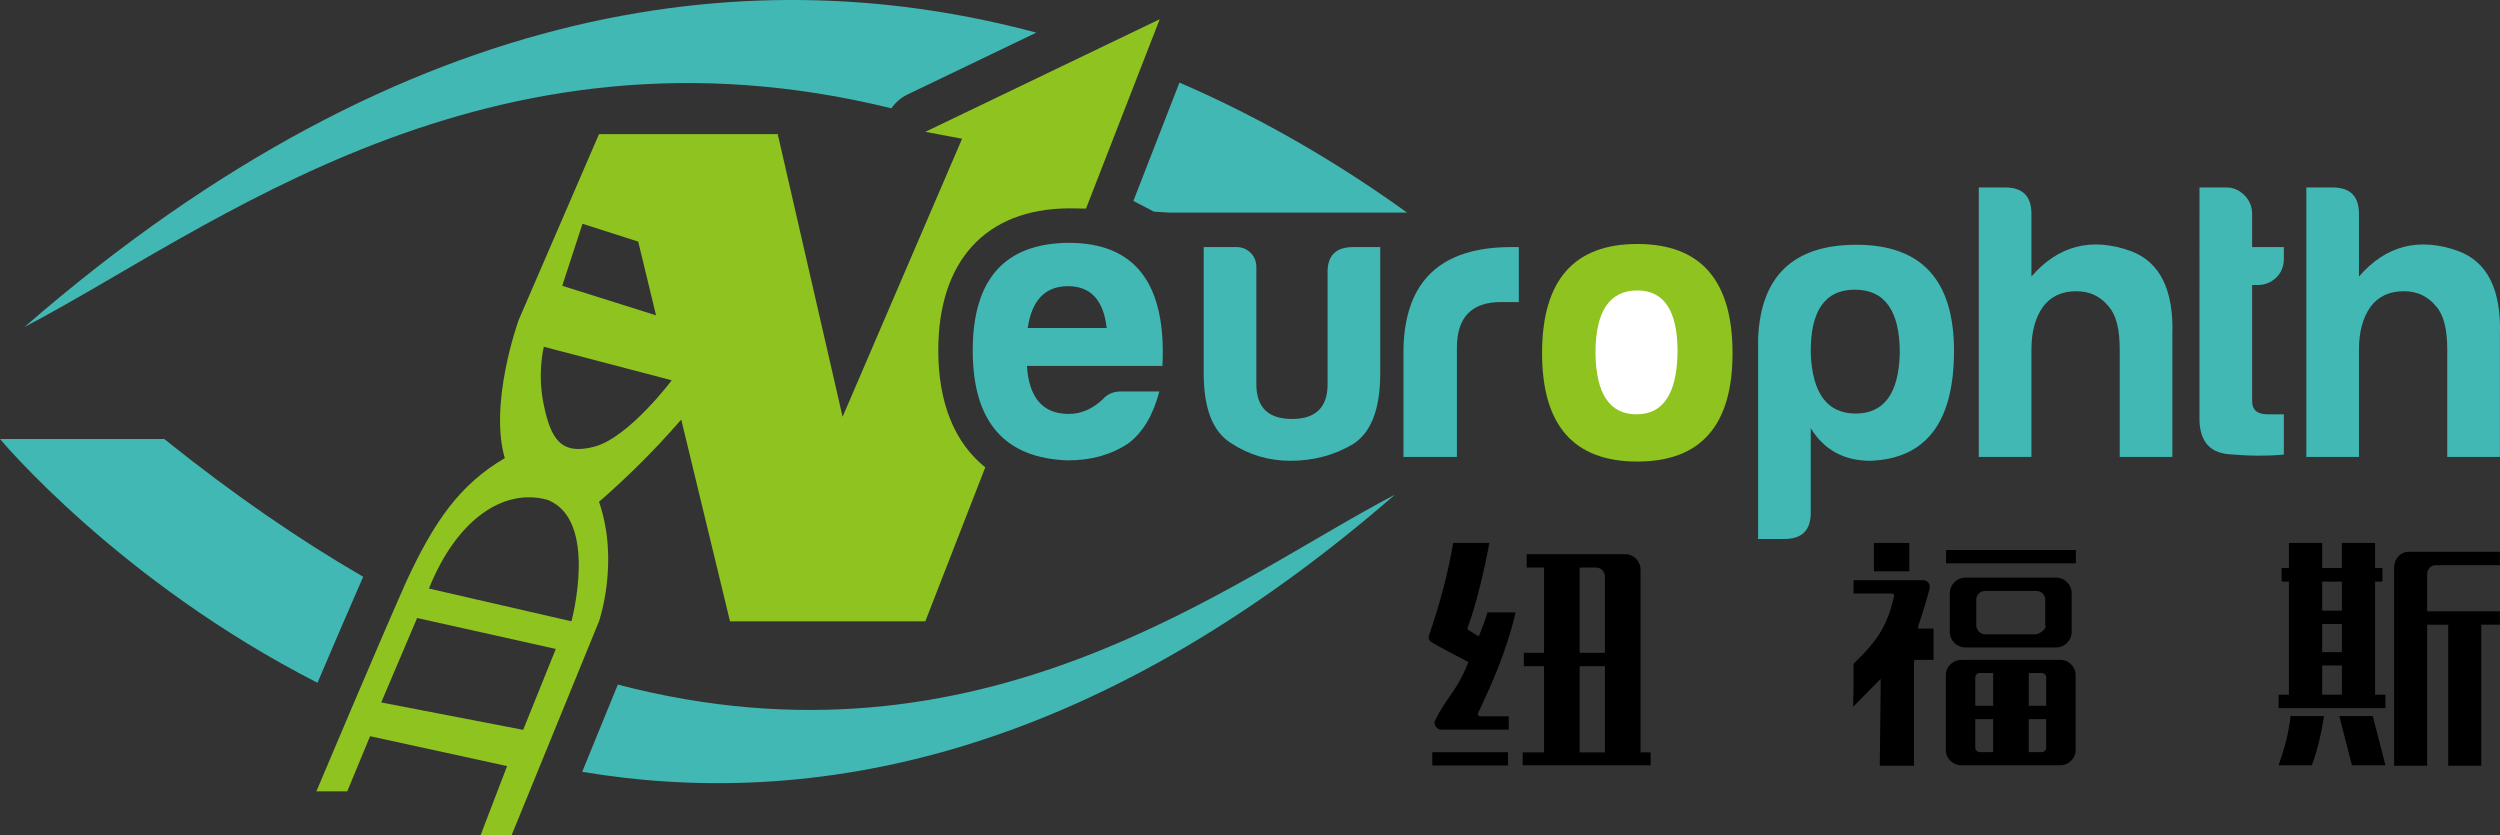<?xml version="1.0" encoding="iso-8859-1"?>
<!-- Generator: Adobe Illustrator 16.0.0, SVG Export Plug-In . SVG Version: 6.00 Build 0)  -->
<!DOCTYPE svg PUBLIC "-//W3C//DTD SVG 1.1//EN" "http://www.w3.org/Graphics/SVG/1.1/DTD/svg11.dtd">
<svg version="1.1" id="&#x56FE;&#x5C42;_1" xmlns="http://www.w3.org/2000/svg" xmlns:xlink="http://www.w3.org/1999/xlink" x="0px"
	 y="0px" width="339.831px" height="113.506px" viewBox="0 0 339.831 113.506" style="enable-background:new 0 0 339.831 113.506;"
	 xml:space="preserve">
<rect x="0" y="0" width="339.831" height="113.506" fill="#333333" stroke="none"/>
<g>
	<defs>
		<rect id="SVGID_1_" width="339.831" height="113.506"/>
	</defs>
	<clipPath id="SVGID_2_">
		<use xlink:href="#SVGID_1_"  style="overflow:visible;"/>
	</clipPath>
	<path style="clip-path:url(#SVGID_2_);fill:#41B8B4;" d="M49.368,78.401c-8.612-4.988-17.62-11.163-27.044-18.727H0
		c0,0,16.091,19.329,43.158,33.138C45.299,87.791,47.657,82.295,49.368,78.401"/>
	<path style="clip-path:url(#SVGID_2_);fill:#41B8B4;" d="M83.985,93.057l-4.845,11.858c30.906,5.186,68.923-1.563,110.471-37.671
		C167.053,79.033,133.599,106.042,83.985,93.057"/>
	<path style="clip-path:url(#SVGID_2_);fill:#41B8B4;" d="M160.325,11.225l-6.263,16.088c0.922,0.475,1.846,0.954,2.777,1.454
		c1.283,0.078,2.097,0.134,2.097,0.134h16.529h8.47h7.332C182.708,22.733,172.302,16.392,160.325,11.225"/>
	<path style="clip-path:url(#SVGID_2_);fill:#41B8B4;" d="M121.172,14.724c0.542-0.783,1.275-1.44,2.176-1.873l17.518-8.415
		C103.856-5.49,56.112-1.425,3.332,44.445C28.613,31.232,65.973,1.164,121.172,14.724"/>
	<path style="clip-path:url(#SVGID_2_);fill:#8FC31F;" d="M125.781,17.92l4.998,0.937l-16.243,37.796l-8.746-38.109h-0.079
		c0.049-0.196,0.079-0.312,0.079-0.312H81.425L70.491,43.534c0,0-4.06,11.245-1.874,18.744c-6.171,3.592-9.683,8.746-13.432,16.867
		c-3.748,8.435-12.182,28.426-12.182,28.426h4.199l3.103-7.497l18.625,4.062l-3.594,9.371h4.218l11.871-29.051
		c0,0,2.811-8.122,0-16.243c3.233-2.793,7.495-6.9,11.176-11.182l6.629,27.425h26.551l8.149-20.93
		c-4.147-3.316-6.389-8.727-6.389-15.888c0-12.185,6.45-19.225,17.698-19.315c0.748,0,1.554,0.012,2.384,0.031l10.021-25.741
		L125.781,17.92z M79.183,30.415l7.572,2.428l2.421,10.019l-12.749-4.013L79.183,30.415z M71.115,99.211l-19.294-3.725l4.877-11.479
		l18.853,4.205L71.115,99.211z M77.676,84.455l-19.369-4.451c3.749-9.371,10.126-13.705,16.089-12.065
		C81.423,70.633,77.676,84.455,77.676,84.455 M80.8,60.715c-4.686,1.249-5.935-1.25-6.873-5.623c-0.937-4.373,0-7.954,0-7.954
		l17.384,4.555C91.311,51.693,85.486,59.465,80.8,60.715"/>
	<path style="clip-path:url(#SVGID_2_);fill:#41B8B4;" d="M157.59,53.215c-0.842,3.228-2.245,5.578-4.21,7.052
		c-2.315,1.544-5.051,2.314-8.209,2.314c-8.63-0.28-12.945-5.262-12.945-14.943c0-9.684,4.351-14.56,13.051-14.63
		c9.051,0,13.296,5.577,12.734,16.734h-18.418c0.281,4.351,2.175,6.526,5.684,6.526c1.683,0,3.227-0.668,4.63-2
		c0.631-0.702,1.439-1.053,2.422-1.053H157.59z M150.434,44.585c-0.422-3.789-2.176-5.684-5.263-5.684s-4.911,1.895-5.472,5.684
		H150.434z"/>
	<path style="clip-path:url(#SVGID_2_);fill:#41B8B4;" d="M187.618,50.743c0,4.911-1.263,8.138-3.788,9.682
		c-2.526,1.475-5.332,2.211-8.421,2.211c-2.945,0-5.647-0.808-8.103-2.422c-2.457-1.542-3.685-4.7-3.685-9.471V33.587h4.5
		c1.467,0,2.657,1.189,2.657,2.656v15.973c0,3.157,1.613,4.736,4.843,4.736c3.227,0,4.842-1.579,4.842-4.736V37.165
		c-0.072-2.385,1.087-3.578,3.471-3.578h3.685V50.743z"/>
	<path style="clip-path:url(#SVGID_2_);fill:#41B8B4;" d="M190.777,47.374c0.212-9.19,5.088-13.787,14.631-13.787h1.052v7.473
		h-2.421c-3.999,0-5.999,2.069-5.999,6.21v14.838h-7.263V47.374z"/>
	<path style="clip-path:url(#SVGID_2_);fill:#8FC31F;" d="M235.508,48.006c0,9.823-4.313,14.734-12.944,14.734
		c-8.63,0-12.947-4.911-12.947-14.734c0-9.894,4.317-14.84,12.947-14.84C231.194,33.166,235.508,38.112,235.508,48.006"/>
	<path style="clip-path:url(#SVGID_2_);fill:#FFFFFF;" d="M216.879,48.006c0.07,5.544,1.931,8.314,5.578,8.314
		c3.65,0,5.507-2.841,5.578-8.524c0-5.544-1.824-8.314-5.472-8.314C218.774,39.482,216.879,42.323,216.879,48.006"/>
	<path style="clip-path:url(#SVGID_2_);fill:#41B8B4;" d="M246.141,69.688c0,2.385-1.192,3.578-3.579,3.578h-3.578v-27.26
		c0.352-8.489,4.807-12.735,13.367-12.735c8.84,0,13.261,4.806,13.261,14.419c0,9.682-3.789,14.665-11.367,14.946
		c-3.579,0-6.278-1.475-8.104-4.421V69.688z M258.244,48.006c0-5.754-2.034-8.63-6.104-8.63c-4.071,0-6.07,2.876-6,8.63
		c0.21,5.473,2.246,8.209,6.104,8.209C256.104,56.215,258.104,53.479,258.244,48.006"/>
	<path style="clip-path:url(#SVGID_2_);fill:#41B8B4;" d="M282.241,39.586c-1.964,0-3.473,0.701-4.524,2.105
		c-1.052,1.473-1.579,3.402-1.579,5.789v14.628h-7.156V25.482h3.578c2.386,0,3.578,1.194,3.578,3.579v8.525
		c3.649-4.209,8.14-5.368,13.472-3.473c4,1.474,5.896,5.297,5.685,11.473v16.522h-7.156V47.48c0-2.737-0.493-4.666-1.476-5.789
		C285.541,40.288,284.066,39.586,282.241,39.586"/>
	<path style="clip-path:url(#SVGID_2_);fill:#41B8B4;" d="M302.925,61.741c-2.7-0.246-4.017-1.947-3.945-5.105V25.483h3.682
		c0.912,0,1.72,0.351,2.422,1.052c0.701,0.703,1.052,1.544,1.052,2.526v4.526h4.315v1.578c0,1.054-0.35,1.913-1.052,2.579
		c-0.702,0.667-1.543,0.999-2.526,0.999h-0.737v15.789c0,1.191,0.701,1.788,2.105,1.788h2.21v5.473
		C308.134,62.004,305.626,61.986,302.925,61.741"/>
	<path style="clip-path:url(#SVGID_2_);fill:#41B8B4;" d="M326.764,39.586c-1.964,0-3.473,0.701-4.524,2.105
		c-1.052,1.473-1.579,3.402-1.579,5.789v14.628h-7.157V25.482h3.578c2.387,0,3.579,1.194,3.579,3.579v8.525
		c3.648-4.209,8.14-5.368,13.471-3.473c4.001,1.474,5.896,5.297,5.686,11.473v16.522h-7.157V47.48c0-2.737-0.492-4.666-1.474-5.789
		C330.063,40.288,328.589,39.586,326.764,39.586"/>
	<path style="clip-path:url(#SVGID_2_);" d="M309.734,96.256V94.44h1.403V79.058h-0.989V77.21h0.989v-3.407h4.521v3.407h2.675
		v-3.407h4.522v3.407h0.988v1.848h-0.988V94.44h1.402v1.815H309.734z M309.734,104.027c0.734-2.071,1.371-4.269,1.625-6.688h4.555
		c-0.351,2.261-0.859,4.522-1.656,6.688H309.734z M315.659,83.007h2.675v-3.949h-2.675V83.007z M315.659,88.644h2.675v-3.82h-2.675
		V88.644z M315.659,94.44h2.675v-3.98h-2.675V94.44z M319.703,104.027l-1.719-6.688h4.554l1.721,6.688H319.703z M332.792,104.09
		V84.918h-2.864v19.172h-4.49V77.146c0-1.178,0.859-2.134,1.94-2.134h12.453v1.815h-8.79c-0.604,0-1.113,0.541-1.113,1.242v5.032
		h9.903v1.815h-2.547v19.172H332.792z"/>
	<path style="clip-path:url(#SVGID_2_);" d="M223.005,102.274V77.434c0-1.179-0.925-2.103-2.104-2.103h-13.376v1.815h2.36v11.593
		h-2.742v1.815h2.742v11.72h-2.901v1.752h17.389v-1.752H223.005z M218.162,102.274h-3.436v-11.72h3.436V102.274z M218.162,88.739
		h-3.436V77.146h2.227c0.668,0,1.209,0.542,1.209,1.211V88.739z"/>
	<rect x="194.698" y="102.251" style="clip-path:url(#SVGID_2_);" width="10.283" height="1.801"/>
	<path style="clip-path:url(#SVGID_2_);" d="M199.5,85.335c1.232-3.381,2.307-8.014,2.95-11.532h-4.915
		c-0.678,4.1-1.979,8.854-3.29,12.552c-0.097,0.286-0.031,0.573,0.158,0.796c0.16,0.255,6.239,3.378,6.239,3.378l0.891-3.745
		c-0.096,0-1.938-1.13-2.001-1.193S199.469,85.431,199.5,85.335"/>
	<path style="clip-path:url(#SVGID_2_);" d="M200.946,97.236c-0.062-0.095-0.062-0.191-0.029-0.286
		c1.694-3.629,3.796-8.114,5.104-13.704h-3.834c-0.384,1.467-1.13,3.121-2.676,6.985c-1.494,3.734-2.833,4.458-4.457,7.737
		c-0.094,0.255-0.062,0.574,0.128,0.797c0.192,0.286,0.447,0.414,0.764,0.414h9.142v-1.815h-3.886
		C201.106,97.364,201.011,97.332,200.946,97.236"/>
	<path style="clip-path:url(#SVGID_2_);" d="M259.534,78.866h1.879c0.286,0,0.51,0.096,0.701,0.318
		c0.191,0.255,0.254,0.51,0.191,0.796c-0.446,1.688-0.955,3.377-1.529,5.033l-0.604,5.127v13.949h-4.65l0.118-10.414v-1.394
		l-3.747,3.803l0.061-2.409v-3.444c3.329-3.21,4.577-5.172,5.512-9.167c0.031-0.128,0-0.224-0.065-0.287
		c-0.062-0.063-0.127-0.096-0.253-0.096h-5.193v-1.815h2.772H259.534z M254.726,73.804h4.81v3.855h-4.81V73.804z M264.502,91.765
		c0-1.146,0.956-2.069,2.136-2.069h13.405c1.147,0,2.103,0.923,2.103,2.069v10.191c0,1.146-0.955,2.07-2.103,2.07h-13.405
		c-1.18,0-2.136-0.924-2.136-2.07V91.765z M264.534,74.759h17.645v1.814h-17.645V74.759z M265.044,80.618
		c0-1.146,0.954-2.103,2.134-2.103h12.294c1.178,0,2.134,0.957,2.134,2.103v5.286c0,1.179-0.956,2.103-2.134,2.103h-12.294
		c-1.18,0-2.134-0.924-2.134-2.103V80.618z M268.503,95.938h2.434v-4.459h-1.829c-0.317,0-0.604,0.255-0.604,0.605V95.938z
		 M270.937,102.243v-4.49h-2.434v3.886c0,0.317,0.287,0.604,0.604,0.604H270.937z M278.01,81.511c0-0.67-0.542-1.18-1.211-1.18
		h-6.948c-0.669,0-1.211,0.51-1.211,1.18v3.503c0,0.636,0.542,1.209,1.211,1.209h6.948c0.818-0.211,1.486-0.962,1.211-1.209V81.511z
		 M278.146,92.084c0-0.351-0.286-0.605-0.605-0.605h-1.764v4.459h2.369V92.084z M277.54,102.243c0.319,0,0.605-0.287,0.605-0.604
		v-3.886h-2.369v4.49H277.54z"/>
	<rect x="257.57" y="85.446" style="clip-path:url(#SVGID_2_);" width="5.261" height="4.25"/>
</g>
</svg>

